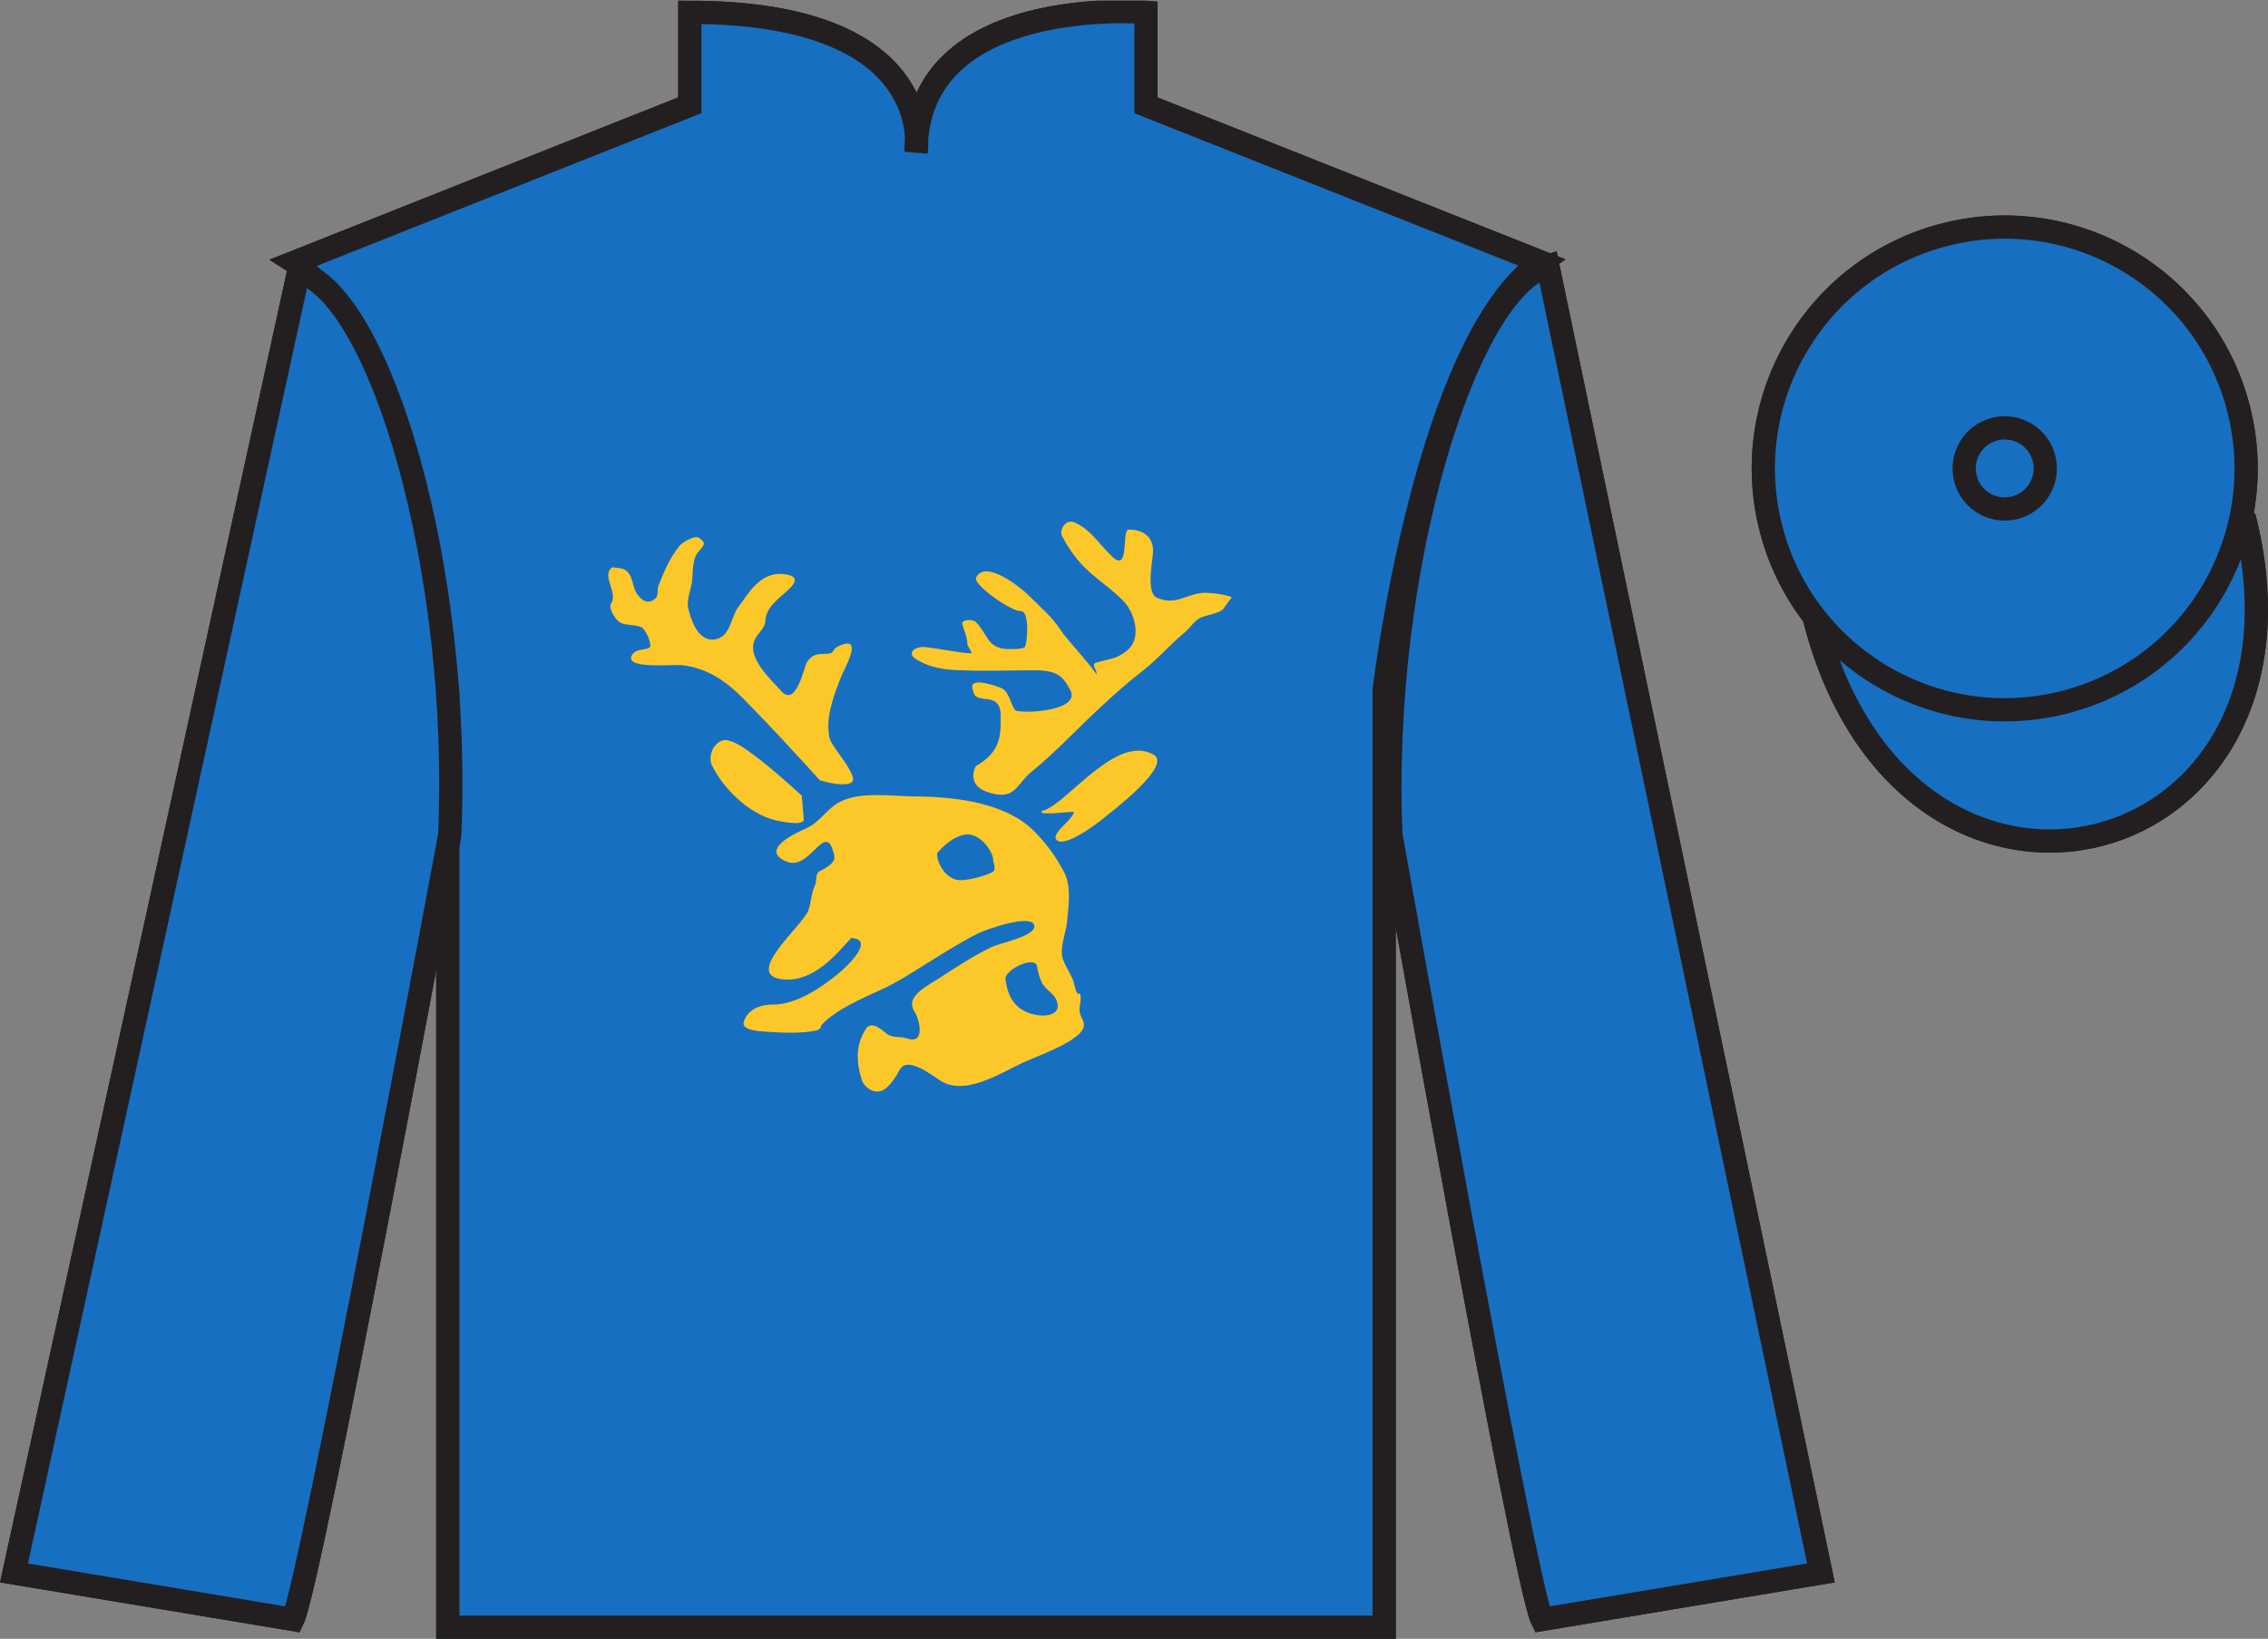<?xml version="1.0" encoding="UTF-8"?>
<svg xmlns="http://www.w3.org/2000/svg" xmlns:xlink="http://www.w3.org/1999/xlink" width="97.59pt" height="70.53pt" viewBox="0 0 97.59 70.53" version="1.1">
<rect x="0" y="0" width="97.59" height="70.53" fill="#808080" stroke="none"/>
<defs>
<clipPath id="clip1">
  <path d="M 0 70.531 L 97.59 70.531 L 97.59 0.031 L 0 0.031 L 0 70.531 Z M 0 70.531 "/>
</clipPath>
</defs>
<g id="surface0">
<g clip-path="url(#clip1)" clip-rule="nonzero">
<path style="fill-rule:nonzero;fill:rgb(22.358%,20.945%,21.295%);fill-opacity:1;stroke-width:10;stroke-linecap:butt;stroke-linejoin:miter;stroke:rgb(13.73%,12.16%,12.549%);stroke-opacity:1;stroke-miterlimit:4;" d="M 780.703 439.245 C 820.391 283.62 1004.336 331.198 965.547 483.191 " transform="matrix(0.1,0,0,-0.1,0,70.53)"/>
<path style=" stroke:none;fill-rule:nonzero;fill:rgb(100%,100%,100%);fill-opacity:1;" d="M 12.684 11.281 C 12.684 11.281 17.77 14.531 19.27 29.863 C 19.27 29.863 19.27 44.863 19.27 70.031 L 59.559 70.031 L 59.559 29.695 C 59.559 29.695 61.352 14.695 66.309 11.281 L 49.309 4.531 L 49.309 0.531 C 49.309 0.531 39.418 -0.305 39.418 6.531 C 39.418 6.531 40.434 0.531 29.684 0.531 L 29.684 4.531 L 12.684 11.281 "/>
<path style="fill:none;stroke-width:10;stroke-linecap:butt;stroke-linejoin:miter;stroke:rgb(13.73%,12.16%,12.549%);stroke-opacity:1;stroke-miterlimit:4;" d="M 126.836 592.487 C 126.836 592.487 177.695 559.987 192.695 406.667 C 192.695 406.667 192.695 256.667 192.695 4.987 L 595.586 4.987 L 595.586 408.347 C 595.586 408.347 613.516 558.347 663.086 592.487 L 493.086 659.987 L 493.086 699.987 C 493.086 699.987 394.18 708.347 394.18 639.987 C 394.18 639.987 404.336 699.987 296.836 699.987 L 296.836 659.987 L 126.836 592.487 Z M 126.836 592.487 " transform="matrix(0.1,0,0,-0.1,0,70.53)"/>
<path style=" stroke:none;fill-rule:nonzero;fill:rgb(22.358%,20.945%,21.295%);fill-opacity:1;" d="M 12.602 69.695 C 13.352 68.195 19.352 35.945 19.352 35.945 C 19.852 24.445 16.352 12.695 12.852 11.695 L 0.602 67.695 L 12.602 69.695 "/>
<path style="fill:none;stroke-width:10;stroke-linecap:butt;stroke-linejoin:miter;stroke:rgb(13.73%,12.16%,12.549%);stroke-opacity:1;stroke-miterlimit:4;" d="M 126.016 8.347 C 133.516 23.347 193.516 345.847 193.516 345.847 C 198.516 460.847 163.516 578.347 128.516 588.347 L 6.016 28.347 L 126.016 8.347 Z M 126.016 8.347 " transform="matrix(0.1,0,0,-0.1,0,70.53)"/>
<path style=" stroke:none;fill-rule:nonzero;fill:rgb(22.358%,20.945%,21.295%);fill-opacity:1;" d="M 78.352 67.695 L 66.602 11.445 C 63.102 12.445 59.352 24.445 59.852 35.945 C 59.852 35.945 65.602 68.195 66.352 69.695 L 78.352 67.695 "/>
<path style="fill:none;stroke-width:10;stroke-linecap:butt;stroke-linejoin:miter;stroke:rgb(13.73%,12.16%,12.549%);stroke-opacity:1;stroke-miterlimit:4;" d="M 783.516 28.347 L 666.016 590.847 C 631.016 580.847 593.516 460.847 598.516 345.847 C 598.516 345.847 656.016 23.347 663.516 8.347 L 783.516 28.347 Z M 783.516 28.347 " transform="matrix(0.1,0,0,-0.1,0,70.53)"/>
<path style=" stroke:none;fill-rule:nonzero;fill:rgb(22.358%,20.945%,21.295%);fill-opacity:1;" d="M 88.828 30.223 C 94.387 28.805 97.742 23.148 96.324 17.594 C 94.906 12.035 89.25 8.68 83.691 10.098 C 78.137 11.516 74.781 17.172 76.199 22.727 C 77.617 28.285 83.27 31.641 88.828 30.223 "/>
<path style="fill:none;stroke-width:10;stroke-linecap:butt;stroke-linejoin:miter;stroke:rgb(13.73%,12.16%,12.549%);stroke-opacity:1;stroke-miterlimit:4;" d="M 888.281 403.073 C 943.867 417.253 977.422 473.816 963.242 529.362 C 949.062 584.948 892.5 618.503 836.914 604.323 C 781.367 590.144 747.812 533.581 761.992 478.034 C 776.172 422.448 832.695 388.894 888.281 403.073 Z M 888.281 403.073 " transform="matrix(0.1,0,0,-0.1,0,70.53)"/>
<path style=" stroke:none;fill-rule:nonzero;fill:rgb(22.358%,20.945%,21.295%);fill-opacity:1;" d="M 28.02 5.945 L 40.145 22.695 L 51.52 5.695 L 65.145 11.07 L 49.77 36.32 L 59.02 49.07 L 59.02 69.445 L 53.395 69.32 L 40.52 50.32 L 26.145 69.445 L 20.184 69.445 L 20.27 51.445 L 30.645 36.445 L 14.02 11.57 L 28.02 5.945 "/>
<path style="fill:none;stroke-width:10;stroke-linecap:butt;stroke-linejoin:miter;stroke:rgb(13.73%,12.16%,12.549%);stroke-opacity:1;stroke-miterlimit:4;" d="M 866.914 486.784 C 876.25 489.167 881.914 498.659 879.531 507.995 C 877.148 517.37 867.656 522.995 858.281 520.612 C 848.945 518.23 843.32 508.738 845.703 499.363 C 848.086 490.027 857.578 484.402 866.914 486.784 Z M 866.914 486.784 " transform="matrix(0.1,0,0,-0.1,0,70.53)"/>
<path style="fill-rule:nonzero;fill:rgb(9.02%,43.529%,75.491%);fill-opacity:1;stroke-width:10;stroke-linecap:butt;stroke-linejoin:miter;stroke:rgb(13.73%,12.16%,12.549%);stroke-opacity:1;stroke-miterlimit:4;" d="M 780.703 439.245 C 820.391 283.62 1004.336 331.198 965.547 483.191 " transform="matrix(0.1,0,0,-0.1,0,70.53)"/>
<path style=" stroke:none;fill-rule:nonzero;fill:rgb(9.02%,43.529%,75.491%);fill-opacity:1;" d="M 12.684 11.281 C 12.684 11.281 17.77 14.531 19.27 29.863 C 19.27 29.863 19.27 44.863 19.27 70.031 L 59.559 70.031 L 59.559 29.695 C 59.559 29.695 61.352 14.695 66.309 11.281 L 49.309 4.531 L 49.309 0.531 C 49.309 0.531 39.418 -0.305 39.418 6.531 C 39.418 6.531 40.434 0.531 29.684 0.531 L 29.684 4.531 L 12.684 11.281 "/>
<path style="fill:none;stroke-width:10;stroke-linecap:butt;stroke-linejoin:miter;stroke:rgb(13.73%,12.16%,12.549%);stroke-opacity:1;stroke-miterlimit:4;" d="M 126.836 592.487 C 126.836 592.487 177.695 559.987 192.695 406.667 C 192.695 406.667 192.695 256.667 192.695 4.987 L 595.586 4.987 L 595.586 408.347 C 595.586 408.347 613.516 558.347 663.086 592.487 L 493.086 659.987 L 493.086 699.987 C 493.086 699.987 394.18 708.347 394.18 639.987 C 394.18 639.987 404.336 699.987 296.836 699.987 L 296.836 659.987 L 126.836 592.487 Z M 126.836 592.487 " transform="matrix(0.1,0,0,-0.1,0,70.53)"/>
<path style=" stroke:none;fill-rule:nonzero;fill:rgb(9.02%,43.529%,75.491%);fill-opacity:1;" d="M 12.602 69.695 C 13.352 68.195 19.352 35.945 19.352 35.945 C 19.852 24.445 16.352 12.695 12.852 11.695 L 0.602 67.695 L 12.602 69.695 "/>
<path style="fill:none;stroke-width:10;stroke-linecap:butt;stroke-linejoin:miter;stroke:rgb(13.73%,12.16%,12.549%);stroke-opacity:1;stroke-miterlimit:4;" d="M 126.016 8.347 C 133.516 23.347 193.516 345.847 193.516 345.847 C 198.516 460.847 163.516 578.347 128.516 588.347 L 6.016 28.347 L 126.016 8.347 Z M 126.016 8.347 " transform="matrix(0.1,0,0,-0.1,0,70.53)"/>
<path style=" stroke:none;fill-rule:nonzero;fill:rgb(9.02%,43.529%,75.491%);fill-opacity:1;" d="M 78.352 67.695 L 66.602 11.445 C 63.102 12.445 59.352 24.445 59.852 35.945 C 59.852 35.945 65.602 68.195 66.352 69.695 L 78.352 67.695 "/>
<path style="fill:none;stroke-width:10;stroke-linecap:butt;stroke-linejoin:miter;stroke:rgb(13.73%,12.16%,12.549%);stroke-opacity:1;stroke-miterlimit:4;" d="M 783.516 28.347 L 666.016 590.847 C 631.016 580.847 593.516 460.847 598.516 345.847 C 598.516 345.847 656.016 23.347 663.516 8.347 L 783.516 28.347 Z M 783.516 28.347 " transform="matrix(0.1,0,0,-0.1,0,70.53)"/>
<path style=" stroke:none;fill-rule:nonzero;fill:rgb(9.02%,43.529%,75.491%);fill-opacity:1;" d="M 88.828 30.223 C 94.387 28.805 97.742 23.148 96.324 17.594 C 94.906 12.035 89.25 8.68 83.691 10.098 C 78.137 11.516 74.781 17.172 76.199 22.727 C 77.617 28.285 83.27 31.641 88.828 30.223 "/>
<path style="fill:none;stroke-width:10;stroke-linecap:butt;stroke-linejoin:miter;stroke:rgb(13.73%,12.16%,12.549%);stroke-opacity:1;stroke-miterlimit:4;" d="M 888.281 403.073 C 943.867 417.253 977.422 473.816 963.242 529.362 C 949.062 584.948 892.5 618.503 836.914 604.323 C 781.367 590.144 747.812 533.581 761.992 478.034 C 776.172 422.448 832.695 388.894 888.281 403.073 Z M 888.281 403.073 " transform="matrix(0.1,0,0,-0.1,0,70.53)"/>
<path style=" stroke:none;fill-rule:nonzero;fill:rgb(9.02%,43.529%,75.491%);fill-opacity:1;" d="M 86.691 21.852 C 87.625 21.613 88.191 20.664 87.953 19.73 C 87.715 18.793 86.766 18.23 85.828 18.469 C 84.895 18.707 84.332 19.656 84.57 20.594 C 84.809 21.527 85.758 22.09 86.691 21.852 "/>
<path style="fill:none;stroke-width:10;stroke-linecap:butt;stroke-linejoin:miter;stroke:rgb(13.73%,12.16%,12.549%);stroke-opacity:1;stroke-miterlimit:4;" d="M 866.914 486.784 C 876.25 489.167 881.914 498.659 879.531 507.995 C 877.148 517.37 867.656 522.995 858.281 520.612 C 848.945 518.23 843.32 508.738 845.703 499.363 C 848.086 490.027 857.578 484.402 866.914 486.784 Z M 866.914 486.784 " transform="matrix(0.1,0,0,-0.1,0,70.53)"/>
<path style=" stroke:none;fill-rule:nonzero;fill:rgb(98.576%,78.399%,16.048%);fill-opacity:1;" d="M 44.957 34.867 C 46.043 34.426 48.074 31.586 49.641 32.48 C 50.461 32.949 47.816 34.945 47.406 35.277 C 47.168 35.469 45.906 36.422 45.512 36.184 C 45.098 35.93 46.195 35.281 46.207 34.938 C 45.957 34.938 45.031 35.062 44.816 34.973 C 44.809 34.914 44.855 34.879 44.957 34.867 "/>
<path style=" stroke:none;fill-rule:nonzero;fill:rgb(98.576%,78.399%,16.048%);fill-opacity:1;" d="M 41.996 32.965 C 41.766 33.375 41.855 33.855 42.434 34.066 C 43.672 34.523 43.723 33.758 44.355 33.242 C 45.461 32.34 46.398 31.312 47.434 30.363 C 47.957 29.883 48.484 29.398 49.066 28.953 C 49.781 28.41 50.293 27.785 50.965 27.23 C 51.188 27.043 51.355 26.762 51.613 26.609 C 51.848 26.473 52.523 26.398 52.648 26.191 C 52.68 26.137 52.996 25.711 53.004 25.715 C 52.82 25.586 51.949 25.48 51.672 25.523 C 50.918 25.637 50.562 26.051 49.789 25.727 C 49.285 25.52 49.613 24.062 49.617 23.723 C 49.621 23.211 49.312 22.793 48.566 22.793 C 48.246 22.793 48.625 24.66 47.871 23.969 C 47.324 23.469 46.977 22.816 46.242 22.488 C 45.84 22.309 45.578 22.828 45.691 23.051 C 45.926 23.52 46.27 24.02 46.668 24.418 C 47.191 24.941 47.84 25.344 48.352 25.879 C 48.844 26.395 49.113 27.457 48.543 27.953 C 48.391 28.09 48.219 28.207 48.012 28.293 C 47.902 28.34 47.137 28.504 47.098 28.551 C 46.988 28.684 47.254 28.891 47.164 29.016 C 47.211 28.949 45.832 27.422 45.664 27.156 C 45.293 26.559 44.766 26.129 44.238 25.602 C 43.957 25.316 42.406 24.055 42.004 24.852 C 41.844 25.168 43.562 26.336 43.91 26.301 C 44.316 26.258 44.211 27.645 44.102 27.84 C 44.031 27.961 43.316 27.945 43.152 27.914 C 42.688 27.828 42.574 27.598 42.367 27.277 C 42.246 27.098 42.156 26.93 41.996 26.773 C 41.848 26.625 41.355 26.668 41.406 26.859 C 41.488 27.152 41.625 27.418 41.625 27.719 C 41.625 27.805 41.82 28.066 41.812 28.094 C 41.785 28.199 40.059 27.844 39.727 27.844 C 39.34 27.844 39.023 28.117 39.402 28.359 C 39.891 28.668 40.414 28.797 41.043 28.832 C 42.172 28.898 43.363 28.848 44.496 28.848 C 45.461 28.848 45.719 29.066 46.055 29.703 C 46.488 30.531 44.375 30.719 43.738 30.594 C 43.547 30.555 43.457 29.793 43.121 29.629 C 42.891 29.52 41.719 29.117 41.84 29.613 C 41.918 29.938 41.938 30.047 42.473 30.09 C 43.133 30.145 43.059 30.703 43.059 31.098 C 43.059 31.898 42.867 32.473 41.996 32.965 "/>
<path style=" stroke:none;fill-rule:nonzero;fill:rgb(98.576%,78.399%,16.048%);fill-opacity:1;" d="M 35.285 33.586 C 35.625 33.672 36.316 33.867 36.633 33.676 C 37.012 33.449 35.793 32.16 35.703 31.789 C 35.488 30.906 35.883 29.918 36.211 29.078 C 36.301 28.844 37.238 27.246 36.07 27.816 C 35.723 27.984 36.008 28.141 35.461 28.141 C 35.062 28.141 34.922 28.23 34.73 28.48 C 34.613 28.637 34.27 30.473 33.621 29.746 C 33.109 29.176 32.066 28.238 32.512 27.465 C 32.648 27.227 32.914 27.012 32.926 26.754 C 32.945 26.305 33.191 26.047 33.551 25.711 C 33.855 25.43 34.75 24.812 33.707 24.707 C 32.684 24.605 32.18 25.586 31.762 26.137 C 31.438 26.559 31.445 27.457 30.711 27.523 C 29.984 27.594 29.695 26.535 29.613 26.172 C 29.527 25.789 29.766 25.309 29.789 24.914 C 29.809 24.613 29.805 24.059 30.012 23.797 C 30.258 23.492 30.453 23.398 30.074 23.148 C 29.879 23.02 29.348 23.355 29.234 23.496 C 28.793 24.043 28.582 24.594 28.336 25.195 C 28.258 25.375 28.363 25.621 28.184 25.773 C 27.84 26.062 27.562 25.77 27.41 25.559 C 27.18 25.246 27.277 24.699 26.82 24.488 C 26.773 24.469 26.363 24.395 26.328 24.426 C 25.867 24.793 26.609 25.488 26.293 25.977 C 26.172 26.16 26.441 26.59 26.609 26.738 C 26.891 26.984 27.496 26.82 27.699 27.082 C 27.848 27.277 27.988 27.582 27.98 27.805 C 27.969 28.027 27.281 27.84 27.16 28.27 C 27.008 28.797 29.008 28.59 29.332 28.625 C 30.484 28.75 31.312 29.387 31.977 30.059 C 33.125 31.219 34.199 32.398 35.285 33.586 "/>
<path style=" stroke:none;fill-rule:nonzero;fill:rgb(98.576%,78.399%,16.048%);fill-opacity:1;" d="M 34.5 34.246 C 33.855 33.656 33.199 33.066 32.48 32.527 C 32.215 32.328 31.441 31.723 31.059 31.875 C 30.621 32.051 30.48 32.621 30.633 32.934 C 31.055 33.816 32.141 35.027 33.414 35.312 C 33.609 35.359 34.609 35.562 34.586 35.258 C 34.555 34.918 34.527 34.582 34.5 34.246 "/>
<path style=" stroke:none;fill-rule:nonzero;fill:rgb(98.576%,78.399%,16.048%);fill-opacity:1;" d="M 44.117 43.531 C 43.504 43.238 43.34 42.66 43.262 42.16 C 43.191 41.727 44.633 41.055 44.633 41.648 C 44.668 41.852 44.723 42.051 44.809 42.246 C 44.938 42.551 45.332 42.746 45.453 43.027 C 45.773 43.777 44.762 43.844 44.117 43.531 Z M 42.707 37.531 C 42.426 37.695 41.637 37.898 41.277 37.879 C 40.676 37.848 40.262 37.051 40.332 36.703 C 40.609 36.398 41.004 36.016 41.5 35.922 C 42.117 35.801 42.719 36.602 42.734 36.996 C 42.742 37.141 42.887 37.426 42.707 37.531 Z M 46.461 43.57 C 46.41 43.328 46.582 42.949 46.453 42.734 C 46.453 42.734 46.418 42.797 46.395 42.781 C 46.262 42.688 46.23 42.312 46.164 42.16 C 46.035 41.875 45.852 41.582 45.742 41.297 C 45.566 40.828 45.871 40.145 45.914 39.68 C 45.973 39.023 46.109 38.176 45.797 37.555 C 45.48 36.934 45.047 36.328 44.516 35.789 C 43.328 34.586 41.266 34.293 39.398 34.277 C 38.344 34.27 37.008 34.039 36.102 34.531 C 35.574 34.816 35.266 35.391 34.73 35.629 C 34.168 35.883 32.68 36.578 33.84 37.078 C 34.449 37.34 34.941 36.641 35.285 36.355 C 35.727 35.992 35.805 36.527 35.887 36.77 C 35.996 37.098 35.617 37.32 35.297 37.48 C 35.043 37.605 35.176 37.887 35.062 38.117 C 34.895 38.469 34.91 38.84 34.777 39.195 C 34.523 39.855 31.906 41.996 33.715 42.152 C 35.016 42.266 35.984 41.07 36.629 40.367 C 37.766 40.441 36.242 41.77 36.008 41.957 C 35.352 42.484 34.258 43.246 33.262 43.234 C 32.617 43.227 32.117 43.52 32 44 C 31.918 44.344 32.68 44.383 32.961 44.402 C 33.633 44.449 34.441 44.488 35.094 44.355 C 35.379 44.293 35.266 44.184 35.406 44.051 C 36.055 43.41 37.047 42.996 37.945 42.578 C 38.609 42.273 39.199 41.887 39.801 41.512 C 40.543 41.055 41.277 40.578 42.074 40.176 C 42.406 40.008 44.348 39.32 44.5 39.812 C 44.645 40.27 43.039 40.582 42.66 40.762 C 41.887 41.137 41.184 41.598 40.488 42.051 C 39.898 42.438 38.91 42.883 39.359 43.551 C 39.539 43.82 39.852 44.945 39.055 44.699 C 38.648 44.57 38.402 44.715 38.074 44.426 C 37.887 44.262 37.477 43.949 37.266 44.27 C 36.793 44.977 36.848 45.754 37.09 46.496 C 37.184 46.789 37.676 47.184 38.098 46.852 C 38.375 46.629 38.562 46.32 38.711 46.043 C 39.051 45.406 40.176 46.34 40.508 46.535 C 41.645 47.199 43.211 46.062 44.254 45.629 C 44.855 45.375 46.609 44.727 46.641 44.133 C 46.652 43.945 46.496 43.754 46.461 43.57 "/>
</g>
</g>
</svg>
